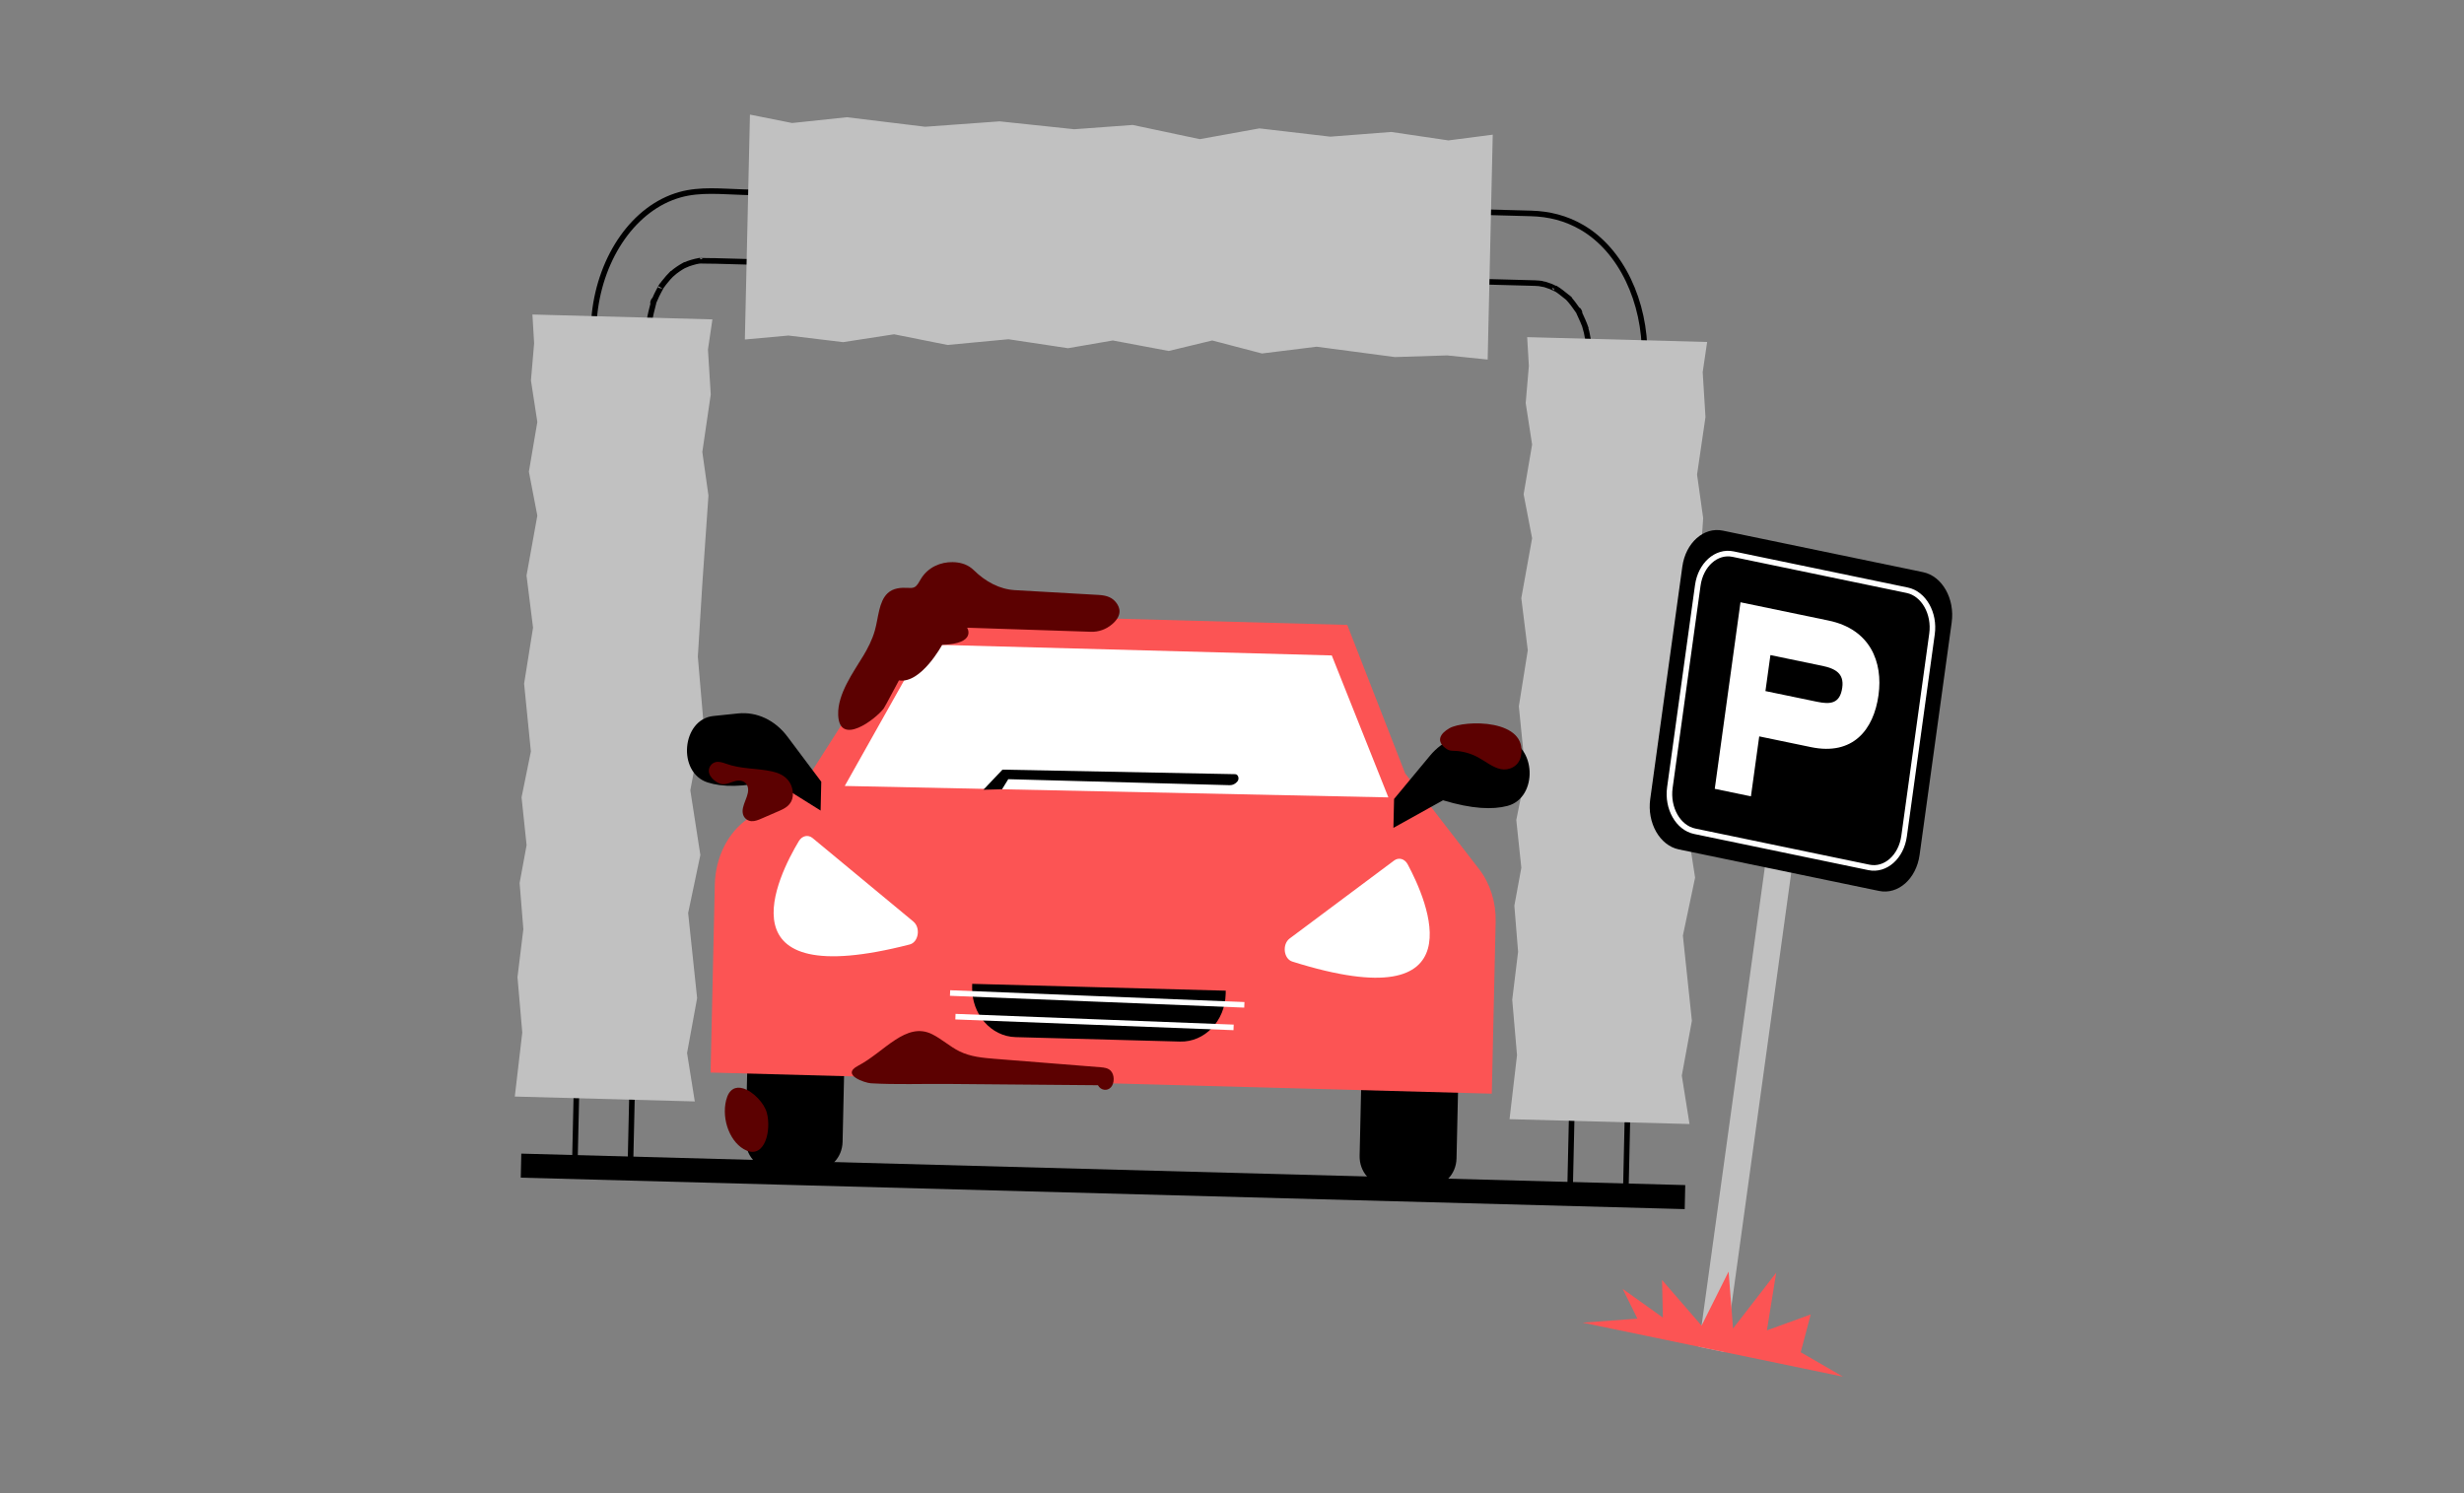 <svg width="330" height="200" viewBox="0 0 330 200" fill="none" xmlns="http://www.w3.org/2000/svg">
<rect x="0" y="0" width="330" height="200" fill="#808080" stroke="none"/>
<g clip-path="url(#clip0_1292_119053)">
<path d="M217.715 160.728C217.939 150.768 218.114 143 218.338 133.035C218.754 114.627 219.167 96.219 219.583 77.811C219.811 67.763 220.145 57.706 220.263 47.658C220.346 40.452 217.158 33.544 211.886 30.469C209.715 29.202 207.439 28.654 205.053 28.588C201.965 28.505 198.877 28.421 195.789 28.338C182.798 27.987 169.807 27.636 156.816 27.285C142.491 26.899 128.167 26.509 113.842 26.123C109.07 25.996 104.298 25.864 99.526 25.737C96.746 25.662 93.794 25.311 91.057 26.084C84.939 27.803 80.469 34.373 79.632 42.013C79.5 43.206 79.496 44.404 79.469 45.601C79.355 50.697 79.241 55.794 79.127 60.886C78.728 78.702 78.325 96.518 77.925 114.329C77.618 127.939 77.311 141.544 77.004 155.154L76.956 157.312" stroke="black" stroke-width="0.746" stroke-miterlimit="10"/>
<path d="M84.399 157.518C84.619 147.733 84.842 137.943 85.062 128.158C85.47 109.956 85.882 91.754 86.29 73.553C86.513 63.68 86.632 53.79 86.956 43.917C86.965 43.693 87.11 42.04 86.974 43.031C87.088 42.202 87.307 41.43 87.505 40.632C87.803 39.434 87.141 41.325 87.636 40.241C87.746 40.005 87.842 39.763 87.952 39.531C88.119 39.18 88.307 38.855 88.483 38.518C88.742 38.092 88.742 38.083 88.478 38.491C88.619 38.29 88.763 38.088 88.913 37.895C89.285 37.412 89.689 36.961 90.11 36.548C89.456 37.184 90.307 36.412 90.404 36.342C90.68 36.132 90.965 35.939 91.255 35.759C91.448 35.64 91.645 35.526 91.847 35.421C91.07 35.825 92.079 35.355 92.184 35.32C92.505 35.206 92.825 35.11 93.149 35.031C93.369 34.978 93.588 34.934 93.812 34.895C93.377 34.956 93.386 34.969 93.834 34.925C94.496 34.952 95.167 34.934 95.834 34.952C99.29 35.044 102.742 35.141 106.198 35.233L145.57 36.298C159.575 36.675 173.584 37.057 187.588 37.434L201.29 37.803L204.72 37.895C204.965 37.904 205.211 37.904 205.456 37.917C205.487 37.917 205.513 37.917 205.544 37.917C205.891 37.93 206.233 37.965 206.579 38.005C205.746 37.908 206.807 38.07 206.93 38.105C207.202 38.189 207.47 38.281 207.733 38.386C207.891 38.447 208.956 39 208.233 38.575C208.829 38.925 209.364 39.373 209.917 39.816C210.487 40.272 210.07 39.952 209.943 39.816C210.189 40.079 210.426 40.355 210.649 40.645C210.873 40.934 211.079 41.246 211.299 41.548C211.961 42.469 211.009 40.82 211.5 41.899C211.825 42.61 212.158 43.298 212.408 44.062C212.092 43.105 212.465 44.373 212.492 44.496C212.566 44.829 212.632 45.167 212.689 45.509C212.746 45.851 212.794 46.197 212.825 46.548C212.728 45.478 212.807 46.89 212.807 47.018C212.807 47.211 212.803 47.395 212.799 47.588C212.781 48.662 212.75 49.741 212.724 50.816C212.597 56.368 212.474 61.925 212.347 67.478C211.943 85.325 211.544 103.167 211.141 121.013C210.842 134.237 210.544 147.461 210.246 160.684C210.233 161.364 210.263 159.851 210.246 160.531" stroke="black" stroke-width="0.746" stroke-miterlimit="10"/>
<path d="M99.759 45.474L100.439 15.351L106.092 16.478L113.421 15.702L123.904 16.978L133.877 16.255L143.877 17.311L151.702 16.737L160.689 18.64L168.675 17.197L178.167 18.307L186.329 17.675L193.982 18.807L199.921 18.04L199.241 48.162L193.816 47.605L186.816 47.825L176.338 46.439L169.013 47.347L162.355 45.605L156.526 47.009L149.039 45.605L143.035 46.64L135.057 45.439L126.895 46.206L119.741 44.776L112.917 45.829L105.592 44.943L99.759 45.474Z" fill="#C1C1C1"/>
<path d="M225.632 161.956L69.746 157.741L69.816 154.522L225.702 158.737L225.632 161.956Z" fill="black"/>
<path d="M226.276 150.557L202.171 149.908L203.171 141.333L202.531 133.912L203.316 127.487L202.816 121.307L203.75 116.233L203.074 109.833L204.324 103.684L203.417 94.605L204.614 87.097L203.745 80.118L205.193 72.097L204.057 66.206L205.193 59.544L204.333 53.987L204.759 49.013L204.531 45.158L228.636 45.807L228.039 49.847L228.412 55.868L227.285 63.57L228.105 69.404L227.285 81.246L226.684 90.991L227.425 99.675L225.675 108.877L227.022 117.553L225.386 125.32L226.592 136.724L225.241 144.075L226.276 150.557Z" fill="#C1C1C1"/>
<path d="M93.052 147.531L68.947 146.877L69.947 138.307L69.307 130.882L70.092 124.456L69.592 118.276L70.526 113.206L69.851 106.803L71.101 100.658L70.193 91.575L71.39 84.07L70.517 77.092L71.965 69.066L70.833 63.18L71.965 56.518L71.109 50.956L71.535 45.987L71.307 42.127L95.412 42.781L94.816 46.816L95.189 52.842L94.061 60.544L94.882 66.373L94.061 78.219L93.46 87.965L94.202 96.649L92.452 105.851L93.798 114.522L92.162 122.294L93.364 133.693L92.017 141.048L93.052 147.531Z" fill="#C1C1C1"/>
<path d="M109.259 156.689L103.285 156.526C101.351 156.474 99.82 154.715 99.868 152.597L100.162 139.526C100.21 137.408 101.816 135.733 103.75 135.785L109.724 135.947C111.658 136 113.188 137.759 113.14 139.877L112.846 152.947C112.798 155.066 111.193 156.741 109.259 156.689Z" fill="black"/>
<path d="M191.482 158.908L185.509 158.746C183.574 158.693 182.044 156.934 182.092 154.816L182.386 141.746C182.434 139.627 184.039 137.952 185.974 138.004L191.947 138.167C193.881 138.219 195.412 139.978 195.364 142.097L195.07 155.167C195.022 157.285 193.416 158.961 191.482 158.908Z" fill="black"/>
<path d="M95.167 143.662L199.794 146.491L200.312 123.447C200.369 120.855 199.579 118.338 198.101 116.426L188.189 103.592L180.435 83.702L122.246 82.127L108.079 104.329L100.233 109.61C97.522 111.434 95.816 114.798 95.733 118.474L95.167 143.667V143.662Z" fill="#FC5454"/>
<path d="M109.987 104.702L105.456 98.662C103.799 96.452 101.351 95.303 98.856 95.561L95.549 95.904C91.294 96.347 90.667 103.491 94.781 104.807C96.724 105.43 99.492 105.487 103.434 104.522L109.904 108.57L109.992 104.702H109.987Z" fill="black"/>
<path d="M186.706 107.018L191.504 101.233C193.259 99.114 195.759 98.101 198.237 98.491L201.526 99.013C205.754 99.684 206.061 106.855 201.89 107.947C199.921 108.465 197.153 108.373 193.263 107.193L186.618 110.886L186.706 107.018Z" fill="black"/>
<path d="M122.329 123.439L108.829 112.254C108.232 111.759 107.425 111.939 106.991 112.658C104.184 117.333 96.285 133.079 121.833 126.509C123.017 126.206 123.329 124.272 122.324 123.439H122.329Z" fill="white"/>
<path d="M172.724 125.706L186.711 115.263C187.329 114.803 188.127 115.022 188.526 115.768C191.123 120.592 198.303 136.746 173.079 128.798C171.912 128.43 171.689 126.483 172.724 125.706Z" fill="white"/>
<path d="M113.136 105.276L123.798 86.32L178.364 87.794L185.943 106.807L113.136 105.276Z" fill="white"/>
<path d="M158.044 139.513L136.013 138.917C132.719 138.829 130.114 135.829 130.197 132.224L130.206 131.781L164.162 132.697L164.153 133.14C164.07 136.75 161.338 139.601 158.044 139.513Z" fill="black"/>
<path d="M131.71 105.781L134.263 103.088L165.429 103.697C165.824 103.706 166.017 104.303 165.736 104.654C165.464 104.996 165.092 105.18 164.71 105.171L135.035 104.368L134.201 105.719L131.71 105.781Z" fill="black"/>
<path d="M115.584 87.908C116.224 86.838 116.82 85.698 117.171 84.439C117.654 82.711 117.693 80.592 118.86 79.478C119.632 78.741 120.68 78.693 121.645 78.746C121.93 78.763 122.224 78.781 122.487 78.641C122.869 78.434 123.088 77.948 123.338 77.535C124.303 75.952 125.991 75.272 127.579 75.294C128.465 75.307 129.369 75.518 130.114 76.105C130.206 76.18 130.298 76.259 130.386 76.342C131.983 77.921 133.891 78.934 135.93 79.048L147.154 79.689C148.32 79.754 148.978 80.079 149.456 80.676C150.022 81.377 150.338 82.425 148.943 83.614C148.11 84.325 147.11 84.658 146.105 84.623L129.526 84.079C129.526 84.079 130.877 86.219 126.18 86.377C126.18 86.377 123.347 91.623 120.395 91.132C120.373 91.132 118.544 94.641 118.355 94.895C117.276 96.333 112.386 100.066 112.255 95.728C112.167 92.93 114.32 90.004 115.579 87.904L115.584 87.908Z" fill="#5C0101"/>
<path d="M114.908 142.759C118.434 140.934 121.338 136.763 124.864 138.539C126.119 139.171 127.228 140.189 128.483 140.811C129.996 141.561 131.658 141.697 133.285 141.829C136.263 142.066 139.241 142.303 142.22 142.539C143.943 142.675 145.667 142.816 147.391 142.952C147.869 142.991 148.382 143.044 148.755 143.421C149.272 143.947 149.29 145.066 148.794 145.627C148.298 146.189 147.412 146.053 147.044 145.36C140.338 145.303 133.627 145.246 126.921 145.189C123.505 145.158 120.053 145.298 116.641 145.101C115.869 145.057 112.557 143.978 114.912 142.763L114.908 142.759Z" fill="#5C0101"/>
<path d="M194.118 97.544C192.89 98.246 192.184 99.32 193.825 100.373C194.127 100.57 194.487 100.562 194.829 100.575C195.904 100.614 196.969 100.912 197.956 101.443C198.965 101.987 199.903 102.785 200.987 103.018C202.07 103.25 203.395 102.667 203.68 101.333C204.763 96.263 196.123 96.399 194.118 97.544Z" fill="#5C0101"/>
<path d="M99.527 145.785C100.886 146.184 102.364 147.785 102.702 149.057C103.334 151.43 102.426 155.154 99.97 154.101C97.86 153.197 96.584 150.022 97.255 147.351C97.636 145.829 98.553 145.496 99.527 145.785Z" fill="#5C0101"/>
<path d="M97.184 102.272C96.741 102.123 96.285 101.974 95.833 102.083C95.381 102.193 94.947 102.64 94.934 103.211C94.921 103.75 95.267 104.189 95.627 104.491C95.947 104.759 96.307 104.978 96.688 105.031C97.294 105.11 97.881 104.772 98.478 104.618C99.074 104.465 99.82 104.583 100.096 105.259C100.592 106.465 99.127 107.864 99.526 109.123C99.697 109.662 100.184 109.965 100.649 109.991C101.114 110.018 101.57 109.825 102.013 109.632C102.78 109.298 103.544 108.969 104.311 108.636C104.947 108.36 105.631 108.035 105.982 107.32C106.408 106.447 106.153 105.254 105.579 104.54C105.004 103.825 104.188 103.5 103.386 103.325C101.259 102.86 99.294 103.048 97.184 102.276V102.272Z" fill="#5C0101"/>
<path d="M231.035 181.123L227.5 180.39L239.434 93.912L242.969 94.645L231.035 181.123Z" fill="#C1C1C1"/>
<path d="M226.636 176.118L222.593 171.447L222.707 176.483L217.325 172.64L219.294 176.627L211.952 177.162L246.825 184.399L241.167 181.123L242.509 176.066L236.641 178.193L237.886 170.465L232.106 177.947L231.509 170.32L227.891 177.561L226.636 176.118Z" fill="#FC5454"/>
<path d="M251.667 119.338L224.838 113.772C222.285 113.241 220.57 110.224 221.013 107.031L225.311 75.899C225.75 72.706 228.18 70.548 230.732 71.075L257.561 76.64C260.114 77.171 261.829 80.189 261.386 83.382L257.088 114.513C256.649 117.706 254.219 119.864 251.667 119.338Z" fill="black"/>
<path d="M250.298 116.184L226.969 111.342C224.75 110.882 223.259 108.259 223.645 105.482L227.382 78.412C227.763 75.636 229.877 73.759 232.097 74.219L255.426 79.061C257.645 79.522 259.136 82.145 258.75 84.921L255.013 111.991C254.632 114.768 252.518 116.645 250.298 116.184Z" stroke="white" stroke-width="0.746" stroke-miterlimit="10"/>
<path d="M229.654 105.662L233.101 80.671L244.891 83.118C250.487 84.281 252.198 88.675 251.588 93.101C250.943 97.776 248.145 101.237 242.549 100.075L235.61 98.636L234.5 106.667L229.649 105.658L229.654 105.662ZM243.386 94.004C245.127 94.364 246.435 94.268 246.733 92.092C246.996 90.202 245.794 89.548 244.049 89.184L237.11 87.746L236.443 92.566L243.382 94.004H243.386Z" fill="white"/>
<path d="M127.241 133.009L166.653 134.592" stroke="white" stroke-width="0.746" stroke-miterlimit="10"/>
<path d="M127.96 136.175L165.214 137.614" stroke="white" stroke-width="0.746" stroke-miterlimit="10"/>
</g>
<defs>
<clipPath id="clip0_1292_119053">
<rect width="192.504" height="169.048" fill="white" transform="translate(68.947 15.351)"/>
</clipPath>
</defs>
</svg>

